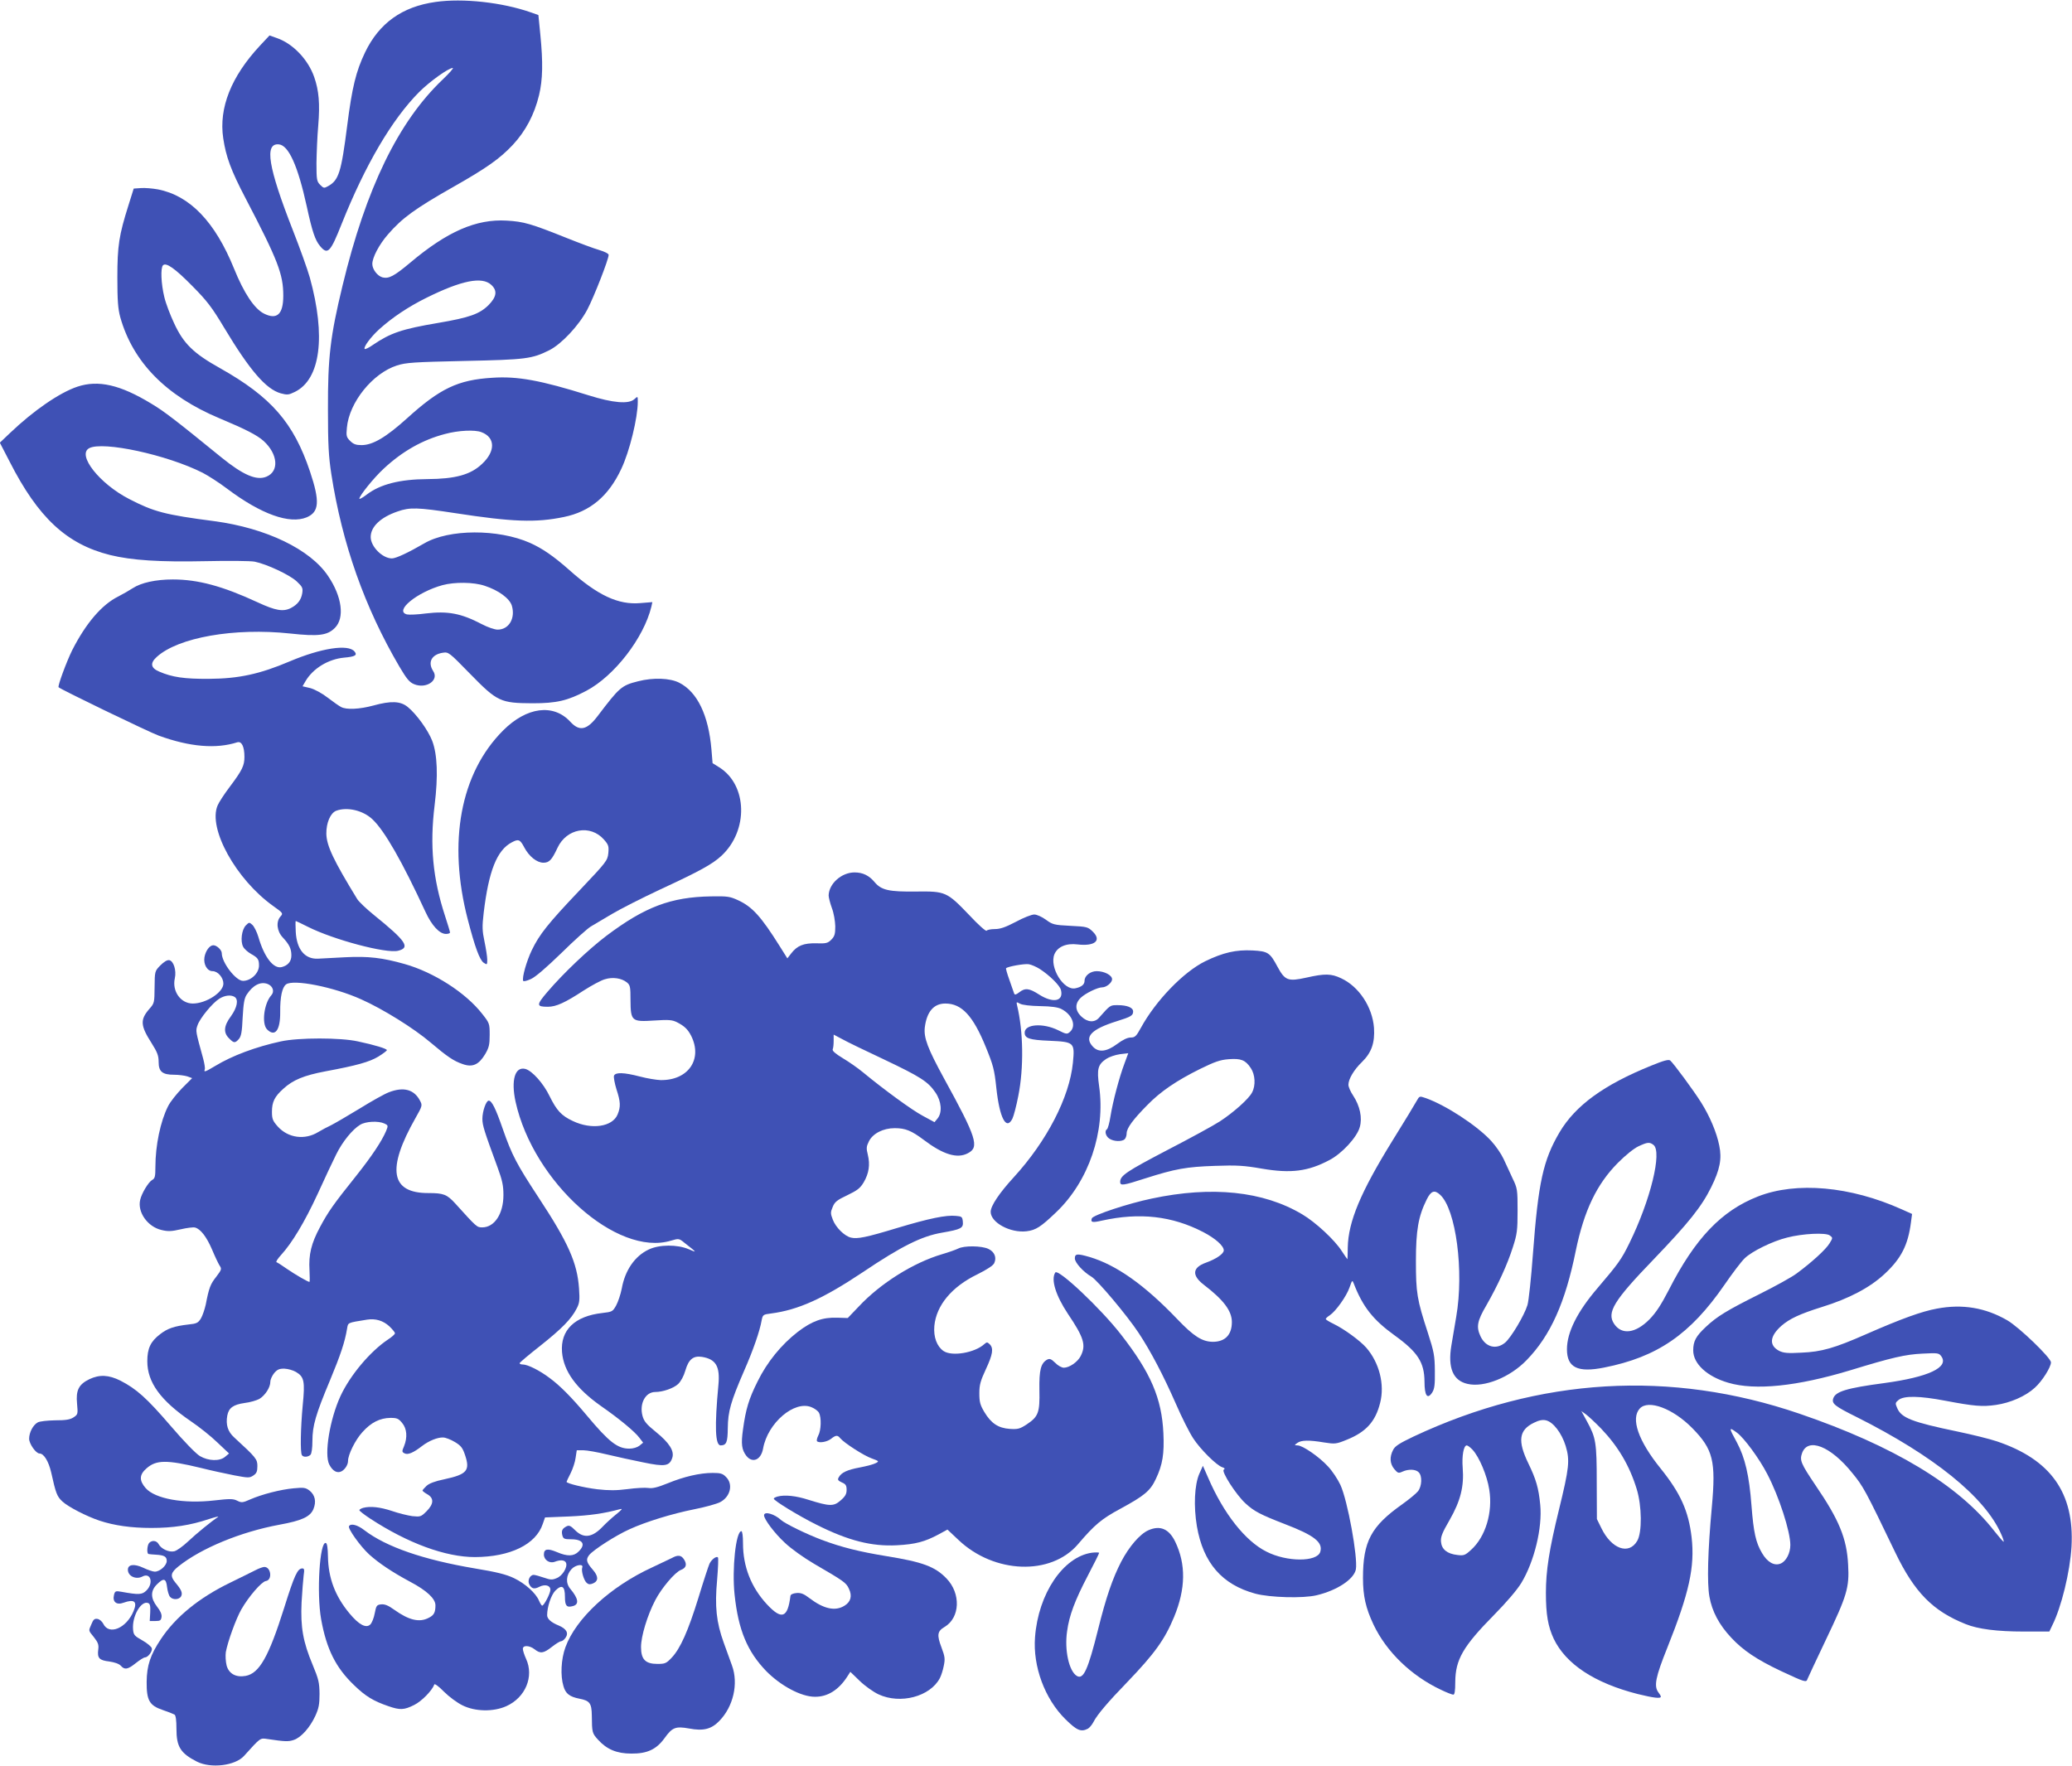 <?xml version="1.0" standalone="no"?>
<!DOCTYPE svg PUBLIC "-//W3C//DTD SVG 20010904//EN"
 "http://www.w3.org/TR/2001/REC-SVG-20010904/DTD/svg10.dtd">
<svg version="1.0" xmlns="http://www.w3.org/2000/svg"
 width="1280pt" height="1091pt" viewBox="0 0 1280 1091"
 preserveAspectRatio="xMidYMid meet">
<g transform="translate(0,1091) scale(0.1,-0.1)"
fill="#3f51b5" stroke="none">
<path d="M2691 10898 c-207 -29 -349 -131 -436 -312 -56 -117 -80 -216 -110
-451 -37 -290 -52 -338 -118 -375 -25 -14 -28 -13 -49 8 -21 21 -23 31 -23
135 1 61 5 166 11 232 11 135 4 216 -25 299 -38 109 -132 207 -231 241 l-45
16 -59 -63 c-178 -191 -255 -385 -227 -572 17 -114 47 -197 138 -371 200 -383
233 -469 233 -602 0 -115 -39 -151 -120 -110 -59 30 -123 126 -184 277 -117
289 -273 452 -471 490 -33 6 -80 10 -105 8 l-44 -3 -32 -102 c-59 -187 -69
-251 -69 -448 0 -143 4 -193 18 -245 78 -277 283 -486 612 -624 167 -70 232
-104 273 -140 89 -81 98 -188 18 -221 -61 -26 -145 11 -277 118 -286 233 -358
288 -434 333 -192 117 -328 148 -457 105 -110 -37 -269 -146 -416 -286 l-63
-60 60 -116 c177 -348 353 -511 621 -578 135 -33 307 -44 590 -38 140 3 276 2
303 -3 74 -15 216 -81 260 -122 36 -34 39 -41 34 -74 -7 -41 -29 -69 -69 -90
-48 -25 -95 -17 -207 35 -216 100 -368 141 -523 141 -106 0 -196 -20 -248 -54
-20 -13 -60 -36 -89 -51 -103 -51 -201 -167 -285 -332 -35 -71 -91 -222 -84
-229 14 -14 560 -278 619 -299 193 -70 354 -83 485 -41 27 8 44 -27 44 -90 0
-54 -13 -82 -92 -187 -34 -45 -67 -96 -74 -114 -60 -142 114 -456 343 -620 62
-44 63 -46 46 -65 -29 -32 -23 -91 14 -130 40 -43 53 -69 53 -111 0 -37 -21
-62 -60 -72 -51 -12 -108 62 -144 187 -9 30 -26 64 -37 74 -19 17 -20 17 -40
-3 -26 -26 -35 -98 -17 -132 7 -14 29 -33 48 -44 43 -24 50 -34 50 -72 0 -48
-50 -95 -99 -95 -44 0 -131 113 -131 171 0 20 -31 49 -52 49 -23 0 -48 -34
-55 -74 -7 -44 17 -86 50 -86 33 0 67 -40 67 -77 0 -54 -107 -123 -189 -123
-75 0 -129 76 -111 156 11 49 -8 108 -35 112 -13 2 -33 -11 -55 -33 -34 -35
-34 -36 -35 -134 -1 -96 -1 -99 -33 -135 -57 -66 -55 -102 14 -210 36 -57 44
-78 44 -117 0 -60 23 -79 96 -79 28 0 65 -5 81 -10 l30 -11 -62 -62 c-34 -35
-74 -85 -87 -112 -47 -93 -78 -242 -78 -374 0 -60 -3 -72 -20 -81 -22 -12 -65
-82 -74 -123 -18 -76 46 -166 131 -186 41 -10 62 -9 119 4 38 9 78 14 89 11
34 -9 71 -57 105 -136 17 -41 38 -85 46 -98 15 -22 13 -26 -20 -70 -36 -45
-45 -68 -65 -172 -7 -31 -20 -69 -30 -86 -17 -27 -26 -32 -77 -37 -87 -10
-129 -24 -175 -60 -59 -45 -79 -88 -79 -167 0 -130 81 -242 268 -370 52 -35
126 -94 165 -132 l72 -68 -24 -20 c-33 -29 -103 -27 -156 4 -25 15 -98 90
-182 188 -147 171 -210 227 -309 278 -72 36 -129 39 -192 9 -66 -32 -84 -69
-76 -151 6 -65 5 -67 -22 -85 -22 -14 -48 -18 -114 -18 -48 -1 -95 -6 -107
-13 -29 -16 -53 -62 -53 -101 0 -31 42 -91 64 -91 27 0 56 -48 72 -116 29
-131 36 -149 69 -180 35 -33 149 -92 230 -119 91 -30 195 -45 320 -45 133 0
240 16 356 55 41 13 65 19 55 12 -36 -23 -131 -100 -186 -152 -30 -28 -67 -55
-83 -59 -32 -8 -81 14 -97 44 -12 22 -40 26 -58 8 -13 -13 -17 -67 -4 -69 4
-1 23 -3 43 -4 54 -3 69 -12 69 -39 0 -28 -42 -66 -74 -66 -11 0 -44 11 -71
24 -56 26 -95 21 -95 -12 0 -40 50 -63 90 -42 51 27 70 -41 25 -86 -27 -27
-47 -28 -157 -8 -34 6 -38 4 -44 -21 -10 -42 16 -63 59 -47 67 24 87 8 62 -52
-44 -106 -152 -151 -187 -78 -8 15 -23 28 -36 30 -18 3 -26 -4 -37 -32 -19
-44 -20 -37 16 -82 25 -32 30 -46 26 -75 -7 -53 6 -67 68 -74 33 -5 60 -14 71
-26 24 -27 43 -24 93 16 24 19 49 35 56 35 19 0 47 37 43 56 -2 10 -28 32 -58
49 -50 28 -55 34 -58 68 -7 82 50 180 93 163 12 -4 15 -18 13 -58 l-3 -53 35
0 c30 0 35 4 38 26 2 16 -8 38 -28 63 -40 52 -41 97 -1 137 42 42 57 38 63
-16 3 -25 11 -52 18 -60 17 -21 57 -19 69 3 10 20 2 40 -36 85 -33 40 -29 61
20 100 140 112 385 213 623 257 138 25 190 49 210 96 19 46 11 87 -24 115 -24
18 -35 20 -97 14 -80 -7 -197 -37 -270 -69 -45 -20 -53 -21 -79 -8 -25 13 -46
13 -142 2 -189 -22 -366 10 -424 76 -41 47 -40 83 5 122 60 53 124 54 335 3
63 -16 157 -36 207 -46 86 -16 94 -17 118 -1 20 13 25 25 25 58 0 43 -7 52
-143 177 -40 36 -53 79 -43 135 9 48 37 68 107 78 34 4 74 16 91 25 36 22 68
71 68 106 0 14 11 38 24 54 19 22 32 28 64 27 22 -1 53 -10 70 -20 51 -30 57
-57 42 -207 -13 -139 -16 -290 -5 -307 8 -14 38 -13 53 2 7 7 12 42 12 86 0
93 20 163 109 375 64 154 92 237 105 318 7 39 0 36 124 56 52 8 99 -6 137 -41
19 -18 35 -38 35 -43 0 -6 -19 -23 -42 -38 -110 -73 -235 -221 -295 -351 -66
-144 -101 -359 -69 -422 21 -41 49 -56 76 -42 22 12 40 41 40 64 0 39 45 130
88 177 54 61 109 88 174 89 40 0 50 -4 72 -31 30 -35 34 -90 12 -144 -14 -32
-13 -36 3 -44 20 -11 54 3 108 45 43 33 96 54 130 53 15 0 48 -13 73 -28 38
-23 48 -36 63 -81 32 -95 12 -119 -127 -149 -59 -12 -95 -26 -111 -41 -14 -13
-25 -26 -25 -29 0 -3 14 -14 30 -23 42 -24 40 -60 -5 -105 -34 -34 -38 -35
-88 -30 -29 4 -86 18 -126 32 -73 24 -133 31 -178 19 -13 -4 -23 -10 -23 -14
0 -5 30 -28 68 -53 231 -151 464 -237 646 -237 218 1 377 78 419 205 l14 40
149 6 c129 6 213 18 314 45 19 5 12 -3 -25 -33 -27 -22 -63 -55 -80 -73 -65
-69 -118 -77 -171 -25 -29 29 -38 33 -54 25 -27 -14 -33 -27 -26 -56 6 -21 12
-24 54 -24 73 0 92 -31 47 -75 -30 -31 -70 -32 -135 -4 -57 24 -80 20 -80 -15
0 -34 35 -57 67 -45 36 14 63 11 70 -7 10 -26 -22 -80 -58 -94 -28 -12 -38
-11 -79 3 -26 9 -55 17 -63 17 -24 0 -40 -36 -27 -59 14 -27 31 -31 63 -14 35
17 67 8 67 -19 0 -22 -39 -98 -51 -98 -3 0 -12 14 -19 30 -19 47 -86 107 -155
140 -48 23 -108 38 -242 60 -319 54 -547 133 -682 236 -42 33 -84 44 -95 25
-9 -14 71 -126 125 -175 60 -54 142 -109 252 -168 104 -55 157 -105 157 -146
0 -44 -9 -61 -41 -77 -58 -31 -123 -15 -214 50 -36 26 -58 35 -80 33 -27 -3
-31 -7 -40 -55 -5 -29 -18 -60 -27 -69 -26 -26 -71 -2 -129 68 -89 107 -131
219 -133 352 -1 51 -5 81 -13 83 -38 13 -58 -310 -29 -472 33 -183 90 -298
203 -406 71 -69 119 -98 212 -130 72 -25 97 -24 159 7 47 23 112 90 125 127 2
7 29 -13 59 -44 31 -31 82 -69 115 -85 78 -39 191 -41 271 -5 118 53 172 183
122 292 -11 24 -20 52 -20 62 0 24 41 22 73 -3 35 -28 55 -25 106 15 24 19 50
35 57 35 7 0 20 10 28 22 20 29 5 55 -42 75 -47 19 -72 41 -72 64 0 52 25 125
50 151 41 41 60 29 60 -37 0 -56 10 -68 48 -58 41 10 36 46 -15 107 -30 36
-26 85 8 122 25 27 75 34 66 10 -8 -20 10 -81 28 -96 12 -10 21 -10 40 -2 33
15 32 44 -3 84 -40 46 -44 63 -22 91 26 32 164 121 249 159 100 46 263 96 398
123 67 13 139 33 161 44 64 33 83 111 37 156 -20 21 -34 25 -82 25 -80 0 -178
-23 -278 -64 -64 -26 -95 -33 -120 -29 -19 3 -77 0 -128 -7 -71 -9 -115 -9
-187 -1 -83 10 -190 36 -190 46 0 2 11 26 25 53 14 28 28 71 31 96 l7 46 41 0
c22 0 88 -12 146 -26 58 -14 159 -36 224 -49 134 -28 162 -23 179 28 14 42
-18 93 -101 160 -58 47 -74 66 -83 100 -20 75 18 147 79 147 47 0 113 23 141
49 17 16 35 49 45 84 20 69 49 92 102 84 87 -14 113 -59 102 -174 -24 -257
-20 -373 14 -373 36 1 43 19 44 107 1 103 19 165 100 352 56 127 98 248 109
313 7 35 9 37 58 43 168 22 321 91 567 255 239 161 365 223 488 244 120 21
134 28 130 69 -3 29 -6 32 -43 35 -61 6 -163 -15 -360 -74 -194 -59 -249 -70
-289 -60 -40 10 -93 63 -111 110 -15 39 -15 46 -1 79 12 31 27 43 91 73 62 30
79 43 101 80 32 55 40 109 25 170 -10 40 -9 51 7 83 24 48 88 81 159 81 66 0
103 -15 179 -72 120 -91 207 -118 273 -83 73 37 54 96 -147 462 -101 185 -126
251 -119 315 12 97 55 148 127 148 101 0 171 -75 250 -269 46 -113 53 -139 65
-253 20 -185 61 -264 99 -190 8 16 25 80 37 143 34 171 31 397 -8 558 -5 22
-4 22 18 10 14 -8 64 -14 125 -15 69 -1 110 -7 131 -18 67 -34 93 -104 54
-140 -19 -17 -22 -17 -76 10 -93 45 -205 37 -205 -16 0 -35 29 -45 152 -50
155 -7 158 -10 146 -136 -21 -213 -161 -484 -365 -707 -89 -97 -143 -177 -143
-214 0 -66 121 -132 222 -120 57 7 88 27 182 117 202 192 306 498 266 779 -15
106 -8 134 44 169 18 12 56 25 85 29 l51 6 -24 -65 c-31 -82 -71 -232 -86
-325 -6 -40 -16 -75 -21 -79 -17 -10 -9 -43 13 -58 27 -19 79 -21 96 -4 7 7
12 23 12 37 1 32 39 84 128 174 82 84 179 150 326 223 90 44 123 56 176 60 76
6 104 -5 137 -55 27 -40 31 -107 8 -150 -19 -39 -116 -125 -199 -179 -38 -25
-185 -105 -328 -179 -248 -130 -288 -156 -288 -195 0 -25 17 -23 156 22 185
59 253 71 429 77 137 5 180 2 290 -17 181 -31 286 -17 418 53 77 40 170 141
187 203 17 58 1 131 -40 194 -17 25 -30 55 -30 68 0 35 34 93 84 141 59 58 80
119 74 211 -10 129 -93 255 -203 306 -61 29 -100 30 -215 4 -113 -25 -132 -18
-178 67 -47 88 -59 96 -155 101 -102 5 -181 -13 -292 -67 -134 -66 -305 -243
-397 -411 -29 -53 -37 -60 -63 -60 -20 0 -49 -14 -84 -40 -64 -48 -114 -54
-149 -17 -57 60 -12 108 148 158 87 27 100 35 100 60 0 24 -37 39 -96 39 -46
0 -45 1 -114 -77 -27 -32 -71 -30 -109 6 -41 38 -42 82 -3 118 29 27 103 63
131 63 26 0 61 29 61 50 0 25 -48 50 -95 50 -39 0 -75 -28 -75 -59 0 -24 -19
-39 -57 -47 -73 -15 -162 131 -129 211 20 46 73 69 144 60 105 -12 148 24 94
78 -31 30 -35 32 -139 37 -102 5 -111 8 -152 38 -25 18 -56 32 -72 32 -16 0
-67 -20 -113 -45 -65 -34 -97 -45 -130 -45 -25 0 -48 -5 -51 -10 -4 -6 -52 37
-107 96 -139 145 -147 148 -329 146 -167 -2 -214 8 -256 58 -34 41 -73 60
-124 60 -80 0 -158 -69 -160 -142 0 -12 9 -48 20 -78 12 -31 20 -80 21 -113 0
-48 -4 -62 -25 -83 -21 -21 -32 -24 -92 -22 -78 2 -118 -14 -155 -62 l-24 -31
-49 78 c-113 180 -168 241 -255 281 -50 23 -65 26 -168 24 -248 -4 -408 -65
-645 -243 -111 -84 -267 -232 -366 -348 -69 -81 -68 -91 4 -91 51 0 107 26
220 100 50 32 109 64 132 70 48 15 102 7 135 -19 21 -17 23 -27 23 -110 1
-130 7 -135 146 -126 90 6 111 4 140 -10 47 -24 68 -44 89 -85 72 -145 -19
-276 -190 -273 -25 1 -82 10 -127 22 -100 26 -151 27 -160 5 -3 -9 4 -47 15
-83 26 -79 27 -109 7 -157 -32 -76 -161 -95 -276 -40 -71 33 -100 65 -144 154
-38 79 -108 157 -150 168 -64 16 -89 -70 -60 -203 110 -497 626 -959 960 -858
48 14 50 14 83 -13 79 -62 80 -63 27 -40 -70 30 -182 30 -248 -2 -85 -40 -146
-128 -166 -241 -7 -36 -23 -83 -35 -105 -21 -37 -24 -39 -85 -46 -171 -19
-260 -106 -249 -242 10 -118 88 -225 241 -333 111 -77 210 -159 237 -196 l23
-30 -23 -19 c-13 -10 -38 -18 -62 -18 -73 0 -125 40 -263 205 -93 111 -165
184 -229 231 -62 47 -136 84 -167 84 -11 0 -19 3 -19 8 0 4 57 52 127 107 135
107 193 167 225 230 18 34 20 51 15 125 -11 157 -66 282 -249 560 -137 209
-165 262 -222 425 -44 127 -68 175 -87 175 -16 0 -39 -66 -39 -112 0 -41 11
-75 94 -301 29 -79 36 -112 36 -170 0 -116 -55 -200 -131 -200 -33 0 -34 1
-166 147 -52 57 -73 65 -166 65 -234 -1 -260 147 -80 464 42 74 43 78 28 106
-36 70 -101 88 -192 53 -27 -10 -109 -56 -183 -102 -74 -45 -153 -91 -175
-102 -22 -10 -57 -29 -79 -42 -83 -51 -186 -37 -250 34 -31 35 -36 47 -36 91
0 61 16 94 71 143 59 54 127 82 259 107 194 36 272 58 327 91 29 18 53 36 53
40 0 9 -75 32 -179 54 -107 24 -367 24 -476 0 -153 -33 -301 -88 -406 -152
-62 -37 -71 -40 -64 -21 3 6 -2 37 -10 67 -47 171 -47 170 -35 205 14 43 92
138 135 165 34 21 71 25 94 11 26 -16 16 -66 -22 -119 -45 -60 -48 -102 -12
-137 29 -30 37 -31 60 -5 15 17 20 43 24 133 5 88 10 119 25 142 39 59 85 82
129 66 33 -13 44 -47 23 -70 -45 -50 -61 -176 -26 -211 49 -49 82 -5 81 107
-1 94 12 153 36 171 44 34 296 -16 464 -92 133 -59 326 -179 429 -267 103 -87
142 -114 198 -133 61 -22 100 -4 139 61 24 41 28 59 28 119 0 70 -1 73 -46
130 -102 131 -299 257 -479 308 -138 39 -223 49 -366 42 -71 -4 -148 -8 -171
-9 -80 -3 -130 57 -136 166 -2 37 -2 67 0 67 2 0 35 -16 75 -36 159 -80 483
-166 557 -148 78 19 50 60 -149 221 -47 38 -93 82 -103 98 -147 240 -189 329
-191 403 -1 68 25 129 61 143 67 25 164 3 223 -52 76 -71 185 -263 328 -572
39 -85 87 -137 127 -137 14 0 25 4 25 9 0 5 -14 51 -31 103 -75 230 -95 433
-64 684 22 180 17 313 -15 397 -25 65 -97 165 -151 209 -45 37 -104 39 -213 9
-85 -23 -166 -27 -199 -9 -12 6 -49 32 -83 58 -35 27 -81 52 -108 59 l-47 11
18 31 c46 79 141 137 239 146 68 6 83 15 64 38 -39 47 -206 21 -400 -61 -186
-79 -316 -107 -500 -108 -150 -1 -227 10 -307 45 -52 22 -57 52 -15 90 132
121 480 182 825 145 174 -19 230 -12 276 35 61 61 44 193 -42 320 -110 165
-382 296 -702 339 -307 40 -374 58 -527 137 -183 94 -324 273 -247 314 84 45
482 -41 701 -152 33 -17 102 -61 152 -99 209 -157 385 -220 491 -176 77 33 82
98 20 283 -101 301 -239 460 -555 638 -165 92 -226 152 -284 277 -24 51 -52
124 -61 163 -20 82 -24 180 -8 196 19 19 73 -18 183 -130 89 -90 119 -129 195
-256 158 -263 258 -379 349 -405 41 -11 49 -10 88 9 158 78 192 344 92 706
-14 50 -61 181 -105 293 -153 391 -177 539 -86 530 60 -6 117 -132 172 -383
34 -157 52 -209 82 -245 47 -57 64 -39 133 135 146 366 311 647 479 816 66 66
182 149 208 149 7 0 -21 -32 -63 -72 -273 -260 -473 -671 -618 -1273 -76 -314
-91 -443 -90 -765 0 -216 4 -290 21 -400 67 -431 206 -823 420 -1188 45 -76
62 -97 91 -109 75 -31 156 24 118 81 -35 54 -10 102 58 113 37 6 39 4 169
-129 169 -173 188 -182 387 -183 149 0 216 16 332 77 174 92 355 327 402 520
l6 28 -74 -6 c-136 -12 -263 47 -441 206 -95 84 -165 132 -241 166 -197 87
-501 86 -653 -3 -100 -58 -175 -93 -200 -93 -58 0 -131 73 -131 132 0 64 61
122 166 158 76 27 124 25 354 -10 357 -55 501 -60 674 -24 161 33 275 128 354
297 51 107 102 316 102 415 0 35 0 35 -21 16 -35 -32 -131 -24 -284 24 -293
92 -439 119 -595 108 -211 -13 -322 -66 -525 -250 -131 -118 -212 -166 -282
-166 -34 0 -50 6 -70 26 -23 23 -25 31 -20 82 14 156 159 336 309 384 56 18
103 21 418 28 381 8 416 13 523 66 77 39 183 153 235 251 42 80 132 311 132
338 0 8 -24 20 -57 30 -32 9 -123 43 -203 75 -220 88 -264 101 -370 107 -188
11 -367 -67 -596 -260 -99 -83 -132 -100 -170 -91 -32 8 -64 50 -64 83 0 40
42 120 96 182 88 102 168 160 404 294 208 118 288 175 368 260 79 85 133 187
162 307 23 96 25 201 8 374 l-12 121 -45 16 c-180 63 -422 89 -590 65z m344
-1748 c39 -36 33 -74 -17 -125 -56 -55 -117 -77 -311 -110 -225 -38 -295 -62
-405 -137 -24 -17 -46 -27 -49 -24 -10 10 38 75 90 122 81 73 180 139 291 194
218 108 344 133 401 80z m-61 -910 c86 -32 88 -118 4 -196 -70 -67 -165 -93
-338 -94 -170 -1 -292 -32 -375 -96 -25 -19 -45 -30 -45 -25 0 18 89 129 151
186 115 107 240 178 379 214 81 22 184 27 224 11z m20 -949 c86 -28 154 -78
168 -123 23 -78 -18 -148 -88 -148 -18 0 -62 15 -98 34 -128 67 -209 82 -345
66 -51 -7 -104 -9 -117 -6 -81 21 63 138 220 181 75 20 192 19 260 -4z m3430
-2368 c60 -39 123 -101 130 -129 18 -70 -47 -84 -134 -29 -62 40 -87 43 -124
14 -20 -15 -27 -17 -31 -7 -2 7 -16 44 -29 83 -14 38 -23 71 -21 73 11 11 113
29 140 25 17 -3 47 -16 69 -30z m-964 -558 c225 -107 273 -137 319 -205 37
-54 43 -123 13 -160 l-19 -23 -72 39 c-68 36 -240 162 -371 270 -30 25 -86 64
-123 86 -46 28 -66 45 -63 55 4 8 6 32 6 53 l0 38 53 -28 c28 -16 144 -72 257
-125z m-3086 -396 c24 -11 25 -13 11 -47 -27 -63 -88 -155 -185 -277 -140
-175 -173 -222 -223 -316 -54 -100 -71 -170 -65 -267 2 -40 2 -72 0 -72 -10 0
-89 46 -137 79 -31 22 -61 41 -67 43 -5 2 7 21 27 43 69 75 147 205 227 378
43 95 95 205 115 245 39 79 100 154 148 183 34 21 111 25 149 8z"/>
<path d="M3942 6701 c-103 -26 -115 -37 -250 -215 -66 -87 -112 -97 -169 -35
-104 113 -269 92 -415 -54 -264 -264 -343 -689 -218 -1169 44 -169 73 -249 98
-266 21 -14 22 -13 22 19 0 18 -8 69 -17 112 -14 67 -15 92 -5 177 31 260 82
388 174 436 41 22 51 18 77 -32 30 -56 78 -94 118 -94 36 0 52 17 87 92 56
120 203 146 287 51 28 -32 31 -41 27 -84 -5 -46 -11 -54 -174 -226 -198 -208
-252 -276 -299 -374 -32 -67 -61 -168 -53 -189 2 -5 23 0 47 11 28 12 96 71
190 162 80 79 162 152 181 163 19 11 78 46 130 77 52 31 186 99 297 151 246
114 324 157 379 208 169 156 162 439 -14 548 l-40 25 -7 85 c-18 211 -87 355
-199 412 -57 29 -160 33 -254 9z"/>
<path d="M10200 4326 c-292 -118 -468 -246 -566 -412 -101 -172 -131 -309
-164 -749 -11 -149 -26 -292 -34 -318 -19 -63 -101 -201 -138 -232 -54 -45
-120 -29 -152 39 -27 58 -21 94 36 191 72 126 131 255 164 360 26 80 29 104
29 225 0 130 -1 138 -31 200 -16 36 -42 90 -56 121 -14 30 -48 80 -76 110 -86
94 -280 221 -405 265 -38 13 -38 13 -55 -17 -9 -17 -77 -129 -151 -248 -196
-317 -272 -499 -275 -658 0 -40 -2 -73 -2 -73 -1 0 -16 22 -34 49 -43 69 -164
181 -246 229 -240 143 -558 176 -929 97 -145 -30 -362 -102 -370 -122 -9 -25
2 -28 63 -14 232 51 432 29 625 -71 75 -39 127 -85 127 -113 0 -21 -46 -53
-110 -76 -84 -30 -89 -78 -14 -136 123 -94 174 -162 174 -231 0 -79 -42 -122
-118 -122 -66 1 -118 34 -220 141 -202 211 -376 334 -541 383 -76 22 -91 21
-91 -9 0 -26 53 -84 103 -113 37 -22 219 -238 291 -347 74 -112 152 -260 231
-440 35 -81 83 -176 106 -211 44 -68 145 -168 180 -179 15 -5 18 -9 9 -15 -17
-10 76 -155 134 -208 53 -49 91 -69 243 -128 183 -70 237 -113 219 -172 -20
-63 -207 -63 -333 2 -130 65 -264 235 -359 455 l-33 75 -22 -49 c-30 -69 -36
-200 -15 -325 39 -226 155 -360 361 -416 90 -24 294 -30 378 -10 127 30 231
99 243 160 13 74 -51 427 -96 523 -16 34 -50 86 -77 114 -54 59 -156 129 -187
129 -21 1 -21 1 -2 15 24 18 73 19 167 3 66 -10 73 -10 139 17 119 48 177 112
206 228 29 113 -5 248 -86 341 -39 44 -136 115 -202 147 -27 13 -48 26 -48 30
0 4 11 14 25 23 37 25 103 117 122 172 16 46 17 47 26 24 56 -144 119 -224
252 -320 144 -104 184 -167 185 -286 0 -87 18 -112 47 -68 15 23 18 48 17 134
-1 95 -5 117 -43 235 -68 208 -74 248 -74 445 0 189 15 275 66 378 27 55 49
63 84 30 97 -89 148 -471 99 -753 -9 -55 -23 -135 -30 -178 -23 -138 10 -217
100 -237 102 -24 262 40 365 147 147 151 239 355 304 678 51 245 128 408 260
541 48 48 99 89 127 102 56 26 68 27 92 9 56 -41 -18 -343 -149 -609 -48 -98
-68 -126 -196 -276 -126 -147 -189 -274 -189 -378 0 -113 66 -146 230 -113
328 65 531 204 743 511 48 70 104 144 125 164 44 43 172 106 262 128 96 25
240 32 264 13 19 -14 19 -15 -2 -49 -23 -38 -110 -117 -202 -185 -30 -23 -134
-80 -230 -128 -202 -101 -263 -138 -332 -203 -61 -57 -78 -88 -78 -145 0 -83
86 -162 217 -200 166 -49 425 -22 753 77 258 79 340 98 446 103 96 5 102 4
117 -17 48 -68 -80 -128 -353 -165 -233 -31 -301 -52 -315 -95 -10 -32 8 -47
145 -115 476 -239 791 -493 892 -722 11 -24 18 -46 16 -48 -2 -2 -28 28 -58
66 -222 285 -622 526 -1204 725 -796 272 -1605 224 -2383 -141 -88 -42 -115
-59 -127 -83 -23 -44 -20 -86 8 -119 21 -25 26 -26 50 -15 37 17 82 15 100 -4
23 -22 20 -86 -4 -117 -12 -15 -56 -51 -98 -81 -192 -136 -242 -229 -242 -455
0 -112 17 -186 65 -288 79 -167 232 -316 417 -403 35 -17 69 -30 76 -30 8 0
12 22 12 78 1 139 48 220 239 414 77 78 142 154 169 198 80 132 131 341 117
483 -10 104 -26 158 -73 255 -68 140 -59 207 34 252 30 15 53 20 74 15 45 -10
97 -78 122 -158 27 -90 22 -135 -42 -397 -60 -245 -80 -374 -80 -511 0 -134
13 -207 48 -283 75 -157 252 -274 519 -342 98 -24 143 -30 143 -16 0 4 -7 16
-15 26 -29 39 -18 94 55 276 135 338 171 499 150 683 -19 161 -68 271 -191
424 -139 172 -186 309 -129 371 53 57 205 0 324 -121 129 -131 147 -203 121
-488 -25 -272 -30 -468 -15 -553 16 -91 60 -174 134 -253 73 -79 160 -137 308
-207 150 -70 157 -72 164 -49 4 10 55 119 114 243 130 272 145 321 137 462 -8
162 -55 277 -201 491 -91 135 -99 155 -84 198 35 101 177 45 311 -122 68 -83
80 -105 265 -490 119 -247 232 -362 435 -443 76 -31 196 -46 358 -46 l159 0
18 38 c56 111 110 331 119 487 18 332 -128 538 -461 650 -44 15 -154 42 -245
61 -279 58 -346 84 -371 145 -13 29 -12 33 9 50 33 27 131 25 288 -5 180 -34
228 -38 313 -26 89 13 182 53 240 106 45 40 100 127 100 157 0 28 -196 217
-270 260 -135 78 -277 102 -435 72 -93 -17 -218 -62 -437 -158 -195 -86 -276
-109 -399 -114 -86 -5 -111 -2 -138 11 -64 34 -59 90 14 155 51 44 113 73 250
116 168 52 297 120 388 205 102 95 144 178 162 317 l7 53 -65 29 c-316 142
-650 172 -887 79 -225 -88 -388 -258 -551 -578 -47 -91 -79 -140 -119 -181
-86 -87 -171 -98 -218 -29 -48 71 -4 143 246 402 212 221 294 323 353 443 54
109 67 176 50 257 -16 81 -58 180 -111 265 -47 75 -171 243 -192 261 -10 8
-40 0 -118 -32z m-309 -2242 c106 -111 176 -230 220 -374 32 -104 34 -268 3
-320 -51 -88 -158 -51 -221 78 l-28 57 -1 225 c0 248 -5 277 -60 378 l-35 64
28 -20 c15 -11 58 -51 94 -88z m840 -26 c44 -33 137 -159 186 -254 73 -139
143 -356 143 -439 0 -51 -26 -101 -60 -115 -39 -16 -82 8 -115 65 -38 64 -52
126 -65 293 -14 187 -40 296 -90 390 -52 95 -51 98 1 60z m-1634 -105 c41 -44
90 -160 103 -246 23 -140 -23 -292 -112 -372 -37 -34 -45 -37 -85 -32 -63 7
-97 35 -101 81 -3 30 7 56 53 135 68 119 90 208 81 322 -6 75 6 139 25 139 6
0 22 -12 36 -27z"/>
<path d="M5919 3196 c-14 -7 -59 -23 -100 -35 -176 -52 -379 -179 -513 -322
l-69 -72 -64 2 c-91 3 -156 -20 -244 -87 -103 -80 -190 -187 -249 -307 -54
-108 -73 -171 -90 -296 -13 -91 -8 -126 21 -164 38 -47 90 -25 103 45 28 159
194 300 299 256 20 -8 40 -23 46 -34 16 -29 14 -108 -4 -141 -8 -16 -11 -31
-8 -35 13 -13 61 -5 86 14 30 24 41 25 57 5 25 -30 146 -108 194 -125 46 -17
48 -18 27 -29 -12 -7 -56 -19 -98 -27 -81 -15 -116 -32 -132 -62 -8 -14 -4
-20 20 -31 24 -10 29 -19 29 -46 0 -25 -8 -40 -37 -65 -43 -38 -68 -37 -199 4
-77 25 -146 32 -191 20 -13 -4 -23 -9 -23 -13 0 -12 155 -107 264 -161 197
-99 341 -135 496 -127 116 6 174 22 258 67 l55 30 69 -65 c220 -208 570 -221
737 -26 104 122 146 157 263 220 149 81 184 110 219 185 41 87 52 154 46 281
-10 216 -78 374 -262 610 -124 160 -389 410 -406 383 -28 -43 3 -142 78 -255
100 -148 113 -194 79 -261 -19 -37 -70 -72 -104 -72 -13 0 -37 13 -53 30 -25
24 -34 28 -50 20 -39 -22 -50 -63 -48 -188 3 -139 -6 -164 -78 -212 -43 -28
-54 -31 -105 -28 -71 5 -115 34 -157 104 -26 44 -31 62 -31 116 0 52 7 77 40
148 43 92 49 130 24 155 -15 14 -18 14 -33 1 -59 -54 -200 -78 -252 -43 -41
28 -63 86 -57 155 12 127 107 242 266 319 60 30 97 54 104 69 16 35 2 70 -36
88 -42 20 -151 21 -187 2z"/>
<path d="M4720 1548 c0 -24 64 -110 129 -170 38 -36 116 -92 181 -130 184
-107 197 -116 214 -153 22 -45 12 -82 -28 -106 -57 -35 -128 -19 -215 47 -35
27 -53 34 -80 32 -23 -2 -37 -9 -38 -18 -17 -137 -54 -150 -146 -51 -97 105
-147 233 -147 375 0 45 -4 76 -10 76 -34 0 -59 -233 -42 -392 23 -219 79 -352
196 -473 89 -90 215 -158 300 -158 79 -1 148 43 201 126 l18 28 58 -56 c32
-31 84 -68 116 -83 135 -63 319 -14 379 100 8 15 19 49 24 75 9 43 8 57 -14
115 -29 77 -26 100 20 127 95 57 101 206 11 299 -71 74 -149 102 -372 138
-165 27 -278 55 -400 101 -93 35 -224 99 -250 122 -41 38 -105 56 -105 29z"/>
<path d="M7095 1456 c-53 -23 -120 -101 -169 -195 -53 -103 -93 -219 -142
-416 -63 -252 -91 -314 -132 -289 -48 29 -77 159 -60 275 13 98 48 191 129
346 38 72 69 135 69 139 0 3 -20 4 -45 1 -177 -25 -331 -253 -351 -522 -14
-180 60 -381 188 -507 71 -70 96 -80 139 -58 10 6 26 25 35 43 22 43 87 120
210 247 166 173 229 260 287 400 72 174 74 326 7 465 -38 79 -93 103 -165 71z"/>
<path d="M4150 1284 c-14 -7 -69 -33 -122 -58 -257 -118 -470 -314 -535 -493
-27 -74 -32 -176 -12 -241 13 -46 38 -65 99 -77 63 -12 75 -28 76 -103 1 -107
2 -110 39 -151 54 -59 115 -85 205 -85 98 -1 155 26 205 95 48 67 68 75 152
60 88 -17 138 -4 187 47 86 88 119 230 78 342 -11 30 -34 94 -51 141 -46 127
-56 225 -41 387 6 74 9 137 5 140 -9 10 -39 -12 -52 -39 -6 -13 -37 -107 -68
-209 -64 -207 -112 -315 -166 -372 -33 -35 -41 -38 -88 -38 -74 0 -101 28
-101 104 0 67 39 196 88 290 39 75 122 173 159 187 32 12 38 34 19 64 -18 28
-38 30 -76 9z"/>
<path d="M1580 1210 c-19 -10 -91 -45 -160 -79 -191 -93 -335 -210 -427 -349
-64 -96 -86 -162 -87 -262 -1 -116 17 -147 100 -175 33 -11 65 -24 72 -28 8
-5 12 -36 12 -88 0 -111 25 -151 127 -203 86 -43 235 -25 290 35 103 114 99
112 145 105 108 -16 129 -17 162 -6 45 14 101 77 134 149 21 46 26 71 26 136
-1 71 -6 91 -42 178 -60 143 -76 233 -69 387 4 69 10 144 13 168 5 33 4 42 -8
42 -30 0 -49 -41 -113 -245 -95 -301 -153 -403 -237 -419 -60 -11 -104 13
-118 64 -6 24 -8 60 -5 83 12 65 62 204 96 264 46 80 125 171 151 175 43 6 32
90 -11 87 -9 -1 -32 -9 -51 -19z"/>
</g>
</svg>
